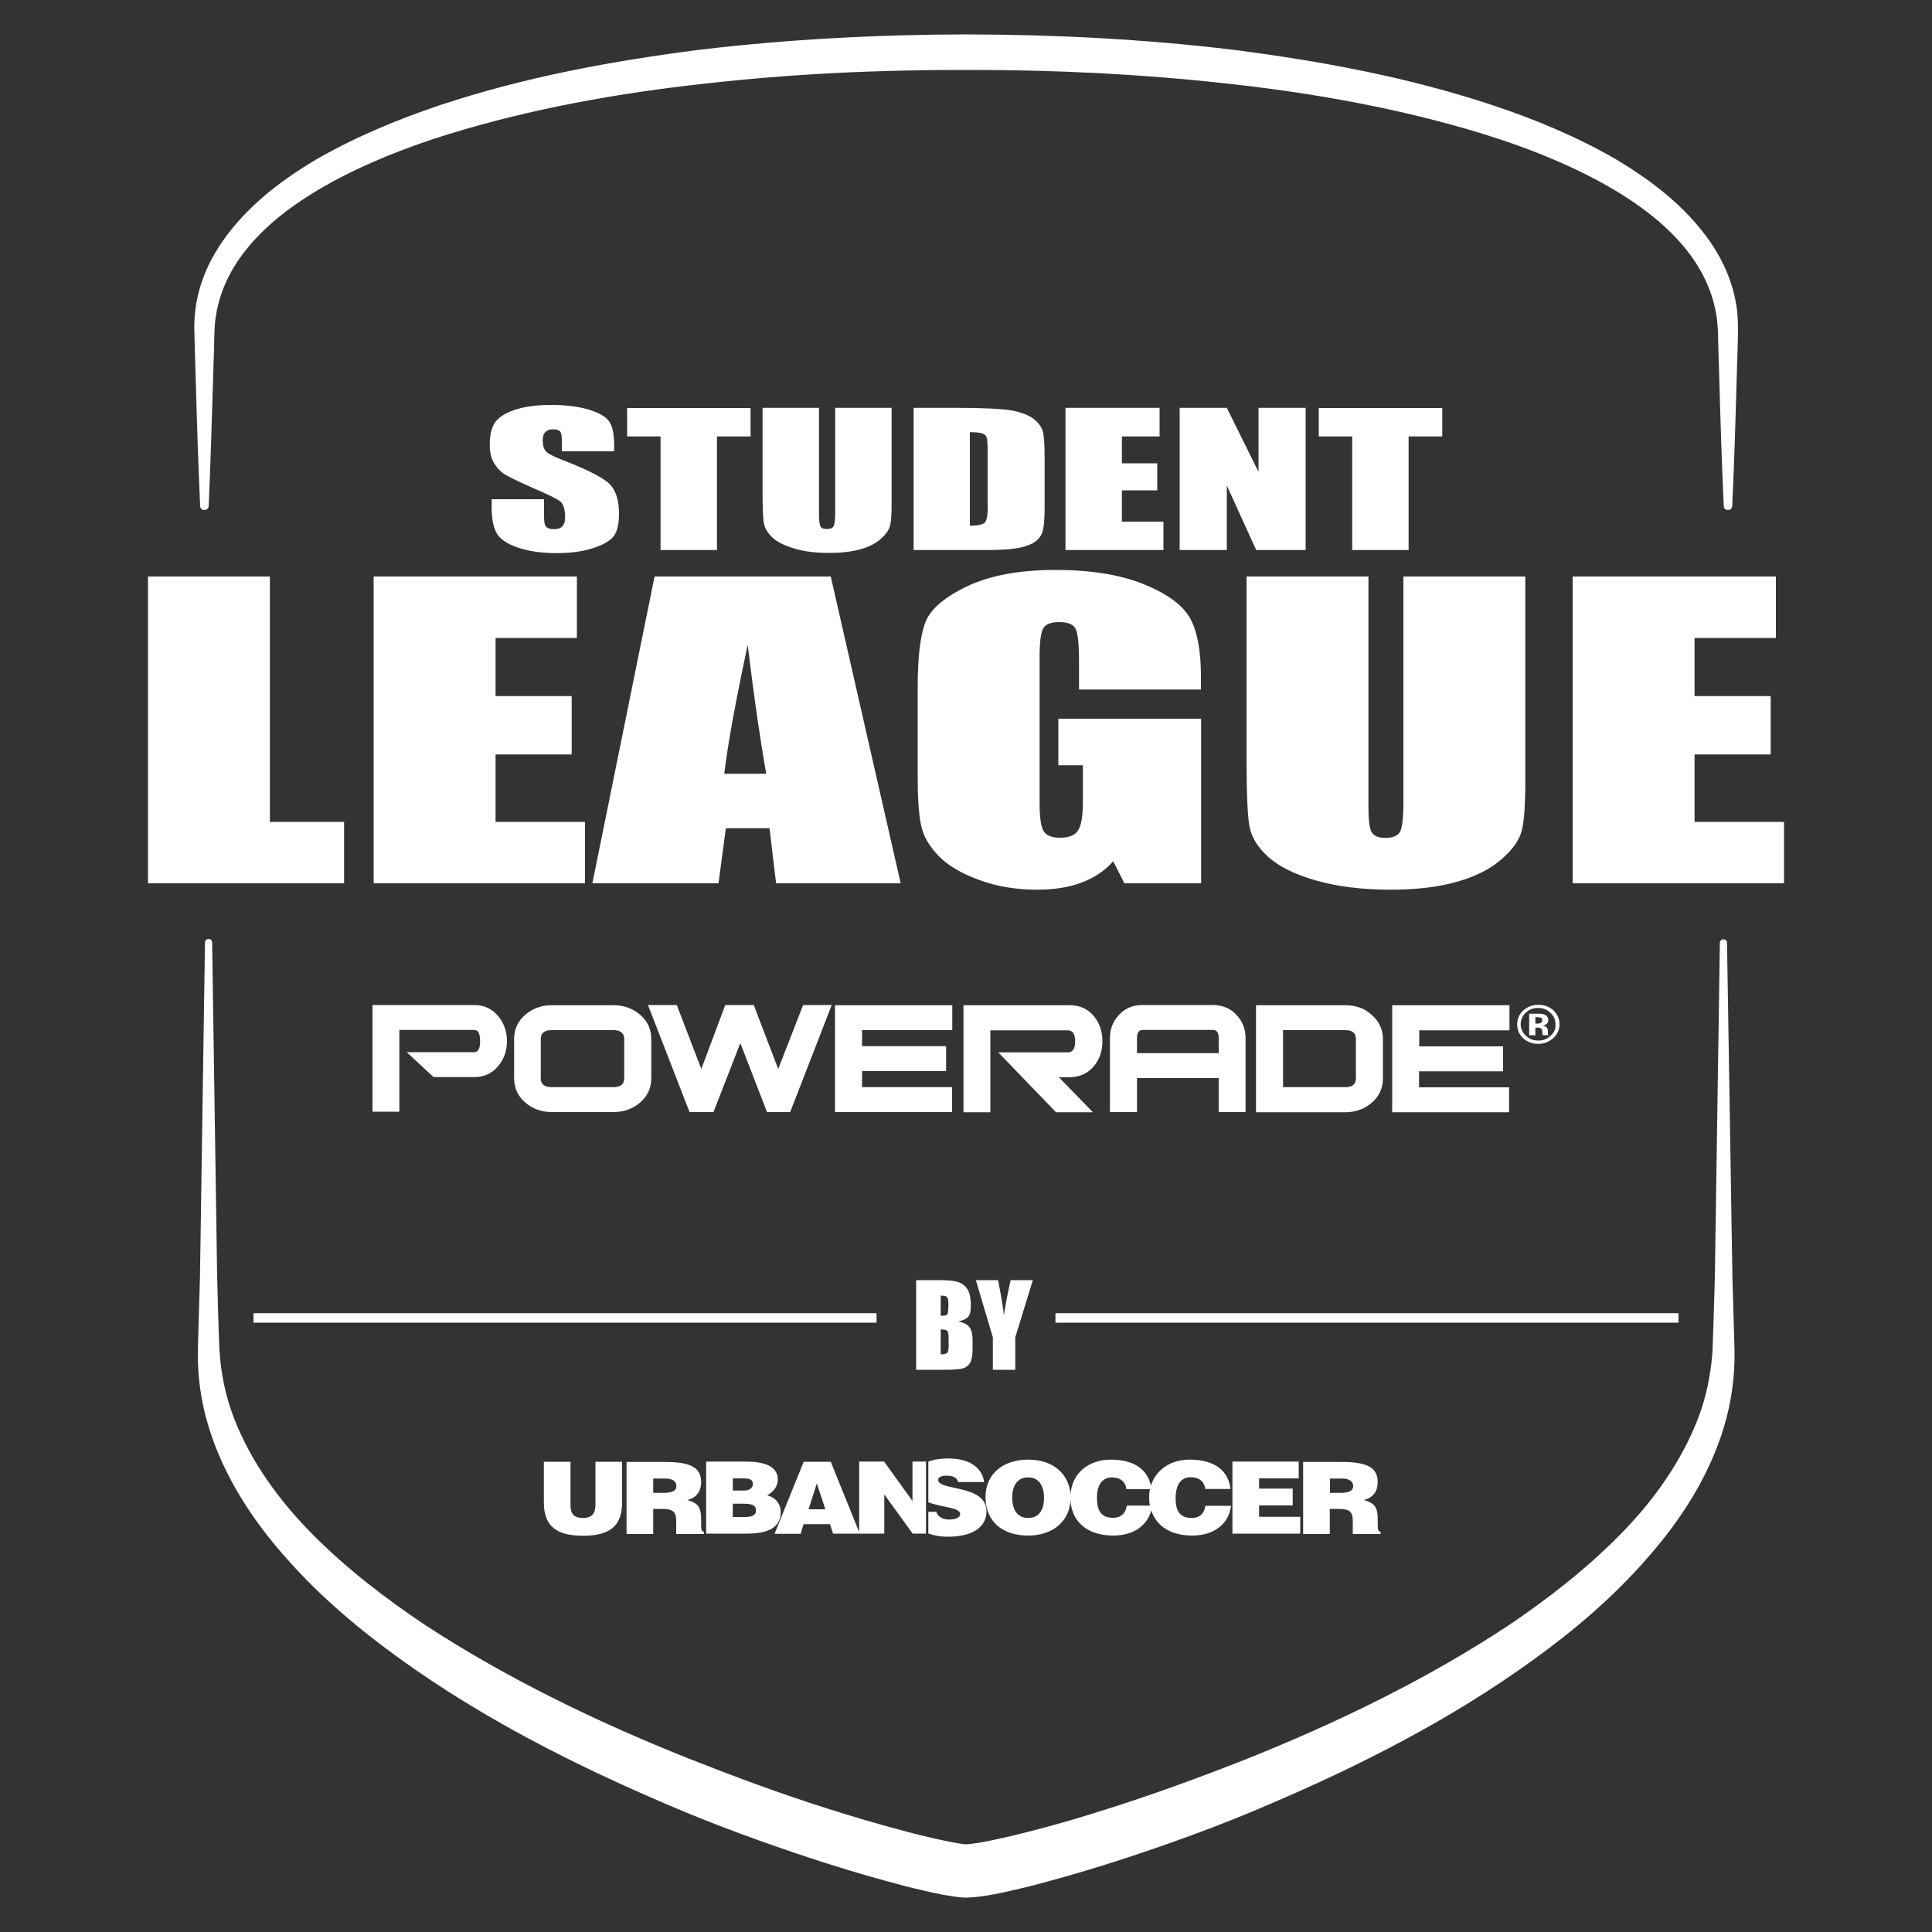 <?xml version="1.0" encoding="utf-8"?>
<!-- Generator: Adobe Illustrator 21.0.0, SVG Export Plug-In . SVG Version: 6.00 Build 0)  -->
<svg version="1.1" id="Calque_1" xmlns="http://www.w3.org/2000/svg" xmlns:xlink="http://www.w3.org/1999/xlink" x="0px" y="0px"
	 viewBox="0 0 1000 1000" style="enable-background:new 0 0 1000 1000;" xml:space="preserve">
<rect x="0" y="0" width="1000" height="1000" fill="#333333" stroke="none"/>
<style type="text/css">
	.st0{fill:#FFFFFF;}
</style>
<path class="st0" d="M600.2,225.8v-14.7h-48.7v73.6h50.7V270h-21.5v-16.2h18.3v-14h-18.3v-13.9H600.2z M500.3,303.6
	c-11.8,5.7-19,12-21.5,18.9c-2.5,6.9-3.8,17.9-3.8,33.1v47.2c0,10.9,0.6,19.1,1.8,24.6c1.2,5.5,4.2,10.7,9,15.6
	c4.8,5,11.8,9.1,21.1,12.5c9.2,3.4,19.2,5,29.8,5c8.9,0,16.6-1.2,23.2-3.7c6.5-2.5,12-6.1,16.3-11l5.8,11.4h39.7v-85.2h-73.9v24.1
	h12.7v18.8c0,7.4-0.8,12.4-2.5,14.9c-1.6,2.6-4.8,3.8-9.4,3.8c-4.2,0-7-1.1-8.4-3.4c-1.4-2.3-2.1-6.9-2.1-14.1V340
	c0-8.1,0.7-13.1,2.1-15.1c1.4-2,4-2.9,8-2.9c4.5,0,7.3,1.1,8.5,3.4c1.2,2.3,1.8,8,1.8,17.1v14.4h63.1V350c0-13-1.8-22.9-5.5-29.8
	c-3.7-6.8-11.6-12.7-23.8-17.7c-12.2-5-27.5-7.5-46-7.5C527.5,295,512.1,297.9,500.3,303.6z M729.1,284.7v-58.8h17.4v-14.7h-63.9
	v14.7h17.3v58.8H729.1z M781.3,533.2v-12.9h-60.7v55.4h60.5v-12.9h-46.6v-8.3H778v-12.9h-43.4v-8.3H781.3z M100.8,179.6l0.5,16.5
	c0.6,22,1.3,43.9,2.3,65.9c0,1.1,0.9,1.9,2.1,2c1.2,0,2.2-0.8,2.3-2c1-22,1.6-43.9,2.3-65.9l0.5-16.5l0.2-8.2
	c0.1-2.6,0.3-5.1,0.7-7.6c1.5-10.1,5.4-19.7,11.1-28.3c11.5-17.3,29.4-30.5,48.5-41c19.2-10.5,40-18.6,61.3-25.2
	c42.7-13.1,87.3-21.1,132.1-26c44.9-5.1,90.1-7.2,135.4-7.1c45.3-0.1,90.5,2.1,135.4,7.1c44.8,4.9,89.4,12.9,132.1,26
	c21.3,6.6,42.1,14.7,61.3,25.2c19.1,10.5,37,23.7,48.5,41c5.7,8.6,9.6,18.3,11.1,28.3c0.4,2.5,0.5,5.1,0.7,7.6l0.2,8.2l0.5,16.5
	c0.6,22,1.3,43.9,2.3,65.9c0,1.1,0.9,1.9,2.1,2c1.2,0,2.2-0.8,2.3-2c1-22,1.7-43.9,2.3-65.9l0.5-16.5l0.2-8.2c0-2.9-0.1-5.9-0.3-8.8
	c-1.1-11.8-5.2-23.2-11.4-33.3c-12.6-20.2-31.7-35.1-51.6-46.9c-20.2-11.7-41.7-20.6-63.6-27.9c-43.9-14.6-89.4-23-135-28.8
	c-45.7-5.5-91.7-7.8-137.6-7.9c-45.9,0.1-91.9,2.5-137.6,7.9c-45.6,5.8-91.1,14.2-135,28.8c-21.9,7.4-43.4,16.3-63.6,27.9
	c-19.9,11.8-39,26.6-51.6,46.9c-6.2,10-10.4,21.5-11.4,33.3c-0.3,2.9-0.4,5.9-0.3,8.8L100.8,179.6z M645.2,392.3
	c0,17.9,0.5,29.7,1.5,35.3c1,5.6,4.2,10.9,9.7,15.9c5.5,5,13.8,9.1,24.9,12.3c11.1,3.1,23.9,4.7,38.4,4.7c13.1,0,24.5-1.3,34.1-4
	c9.6-2.7,17.4-6.5,23.3-11.7c5.9-5.1,9.4-10.1,10.6-15c1.2-4.9,1.8-13.3,1.8-25.4V298.4h-63.1v117c0,7.9-0.6,12.9-1.7,15.1
	c-1.2,2.1-3.7,3.2-7.7,3.2c-3.5,0-5.8-1-7-2.9s-1.7-6.4-1.7-13.3V298.4h-63.1V392.3z M453.7,679.7H131.2v4.9h322.5V679.7z
	 M371.9,457.2l3.8-28.5h22.6l3.4,28.5h64.5L430,298.4h-91.2l-32.2,158.8H371.9z M387,333.8c3.2,26.5,6.4,48.7,9.6,66.7h-21.7
	C376.5,386.4,380.5,364.2,387,333.8z M696.3,520.3h-46.2v55.4h46.2c5.4,0,10-1.7,13.8-5c3.8-3.3,5.7-7.5,5.7-12.5v-20.3
	c0-5-1.9-9.2-5.7-12.5C706.4,521.9,701.8,520.3,696.3,520.3z M701.8,558.1c0,3.1-1.8,4.6-5.4,4.6h-32.3v-29.5h32.3
	c3.6,0,5.4,1.6,5.4,4.6V558.1z M364.4,793.9v-1.1c-1.6,0-1.5-1.7-1.5-6.5c0-7.5-2.7-8.4-7.1-9.9c4.9-1.2,7.1-4.8,7.1-9.1
	c0-7.3-4.6-10.6-18.7-10.6h-19.9v37.3h13.8v-13h4.2c6.4,0,7.7,1.6,7.7,6.5v6.5H364.4z M343.5,772.7h-5.4v-7.4h6.4
	c3.2,0,5.6,1.2,5.6,3.9C350.1,771.7,347.8,772.7,343.5,772.7z M672.2,765.2v-8.7h-34.3v37.3H673v-8.7h-21.3v-5.9h17.4v-8.7h-17.4
	v-5.3H672.2z M317.9,233.4v-2.9c0-5.8-0.9-10-2.6-12.4c-1.7-2.4-5.3-4.5-10.6-6.1c-5.4-1.6-11.8-2.4-19.4-2.4
	c-6.9,0-12.9,0.7-17.8,2.2c-4.9,1.5-8.5,3.5-10.7,6.1c-2.2,2.6-3.3,6.7-3.3,12.4c0,3.9,0.8,7.1,2.3,9.6c1.6,2.5,3.5,4.5,5.9,5.9
	c2.4,1.4,7.2,3.7,14.4,6.9c7.3,3.1,11.8,5.3,13.7,6.7c1.8,1.3,2.7,4.2,2.7,8.5c0,2-0.5,3.5-1.4,4.5c-0.9,1-2.4,1.5-4.3,1.5
	c-1.9,0-3.3-0.4-4.1-1.2c-0.8-0.8-1.1-2.6-1.1-5.3v-9h-27.1v4.8c0,5.5,0.9,9.8,2.6,12.8c1.7,3,5.3,5.5,10.9,7.4
	c5.5,1.9,12.2,2.9,20,2.9c7.1,0,13.4-0.8,18.7-2.5c5.4-1.7,9-3.8,10.9-6.2c1.9-2.5,2.8-6.3,2.8-11.6c0-7.2-1.7-12.4-5.1-15.7
	c-3.4-3.2-11.6-7.4-24.6-12.4c-4.5-1.8-7.3-3.2-8.3-4.5c-1-1.2-1.5-3.1-1.5-5.5c0-1.9,0.4-3.3,1.4-4.3s2.2-1.4,4-1.4
	c1.6,0,2.8,0.4,3.5,1c0.7,0.7,1,2.3,1,4.9v5.5H317.9z M868.8,679.7H546.3v4.9h322.5V679.7z M714.6,793.9v-1.1
	c-1.6,0-1.5-1.7-1.5-6.5c0-7.5-2.7-8.4-7.1-9.9c4.9-1.2,7.1-4.8,7.1-9.1c0-7.3-4.6-10.6-18.7-10.6h-19.9v37.3h13.8v-13h4.2
	c6.4,0,7.7,1.6,7.7,6.5v6.5H714.6z M693.8,772.7h-5.4v-7.4h6.4c3.2,0,5.6,1.2,5.6,3.9C700.4,771.7,698.1,772.7,693.8,772.7z
	 M394.7,211.1v43.5c0,8.3,0.2,13.7,0.7,16.3c0.5,2.6,2,5.1,4.5,7.4c2.5,2.3,6.4,4.2,11.5,5.7c5.1,1.5,11.1,2.2,17.8,2.2
	c6.1,0,11.3-0.6,15.8-1.8c4.5-1.2,8.1-3,10.8-5.4c2.7-2.4,4.4-4.7,4.9-7c0.6-2.3,0.8-6.2,0.8-11.7v-49.2h-29.2v54.2
	c0,3.7-0.3,6-0.8,7c-0.5,1-1.7,1.5-3.6,1.5c-1.6,0-2.7-0.4-3.2-1.3c-0.5-0.9-0.8-3-0.8-6.2v-55.2H394.7z M281.5,756.5v21.1
	c0,12.9,7.2,17.3,20.3,17.3c14,0,20.2-5.2,20.2-17.2v-21.1h-13.8v22.3c0,4-1.5,6.8-6.4,6.8c-5.7,0-6.5-3.2-6.5-6.8v-22.3H281.5z
	 M371.1,284.7v-58.8h17.4v-14.7h-63.9v14.7h17.3v58.8H371.1z M510.6,782.2c0-14-25-10.4-25-16.2c0-1.4,1.4-2.2,4.5-2.2
	c1.4,0,2.7,0.2,3.7,0.7c1,0.5,1.8,1.3,2.1,2.6h13.5c-1-6.7-6.5-12.2-18.6-12.2c-3.9,0-7.4,0.5-10.3,1.6v21.1
	c7.2,2.7,16.5,2.6,16.5,6.1c0,1.8-2.4,2.8-5.9,2.8c-1.4,0-2.9-0.3-4-1c-1.2-0.6-2.1-1.6-2.4-3h-4.2v11.2c2.8,1.1,6.1,1.7,9.8,1.7
	C502.2,795.5,510.6,791.2,510.6,782.2z M801.2,535.2c0-0.1,0-0.2,0-0.3v-1c0-1.2-0.4-2-1.1-2.5c-0.4-0.3-1-0.5-1.7-0.6
	c0.8-0.1,1.5-0.3,2.1-0.8c0.6-0.4,0.9-1.1,0.9-2c0-1.2-0.6-2.1-1.6-2.7c-0.6-0.3-1.4-0.5-2.4-0.6c-0.2,0-1,0-2.5,0
	c-1.5,0-2.6,0-3.4,0v11.2h3.2v-4h0.7l0.7,0c0.5,0,0.8,0.1,1.1,0.2c0.4,0.2,0.7,0.4,0.9,0.8c0.1,0.2,0.2,0.7,0.2,1.4
	c0.1,0.7,0.1,1.2,0.2,1.5h3l-0.1-0.3C801.2,535.4,801.2,535.3,801.2,535.2z M797.6,529.4c-0.4,0.3-1,0.4-1.7,0.4h-1.2v-3.3h0.8
	c0.8,0,1.4,0.1,1.8,0.2c0.7,0.2,1,0.7,1,1.3C798.2,528.7,798,529.1,797.6,529.4z M651.4,244.2L635,211.1h-24.4v73.6H635v-33.4
	l15.2,33.4h25.6v-73.6h-24.4V244.2z M498.7,708.2c1.6-0.6,2.8-1.6,3.6-3.1c0.7-1.5,1.1-3.8,1.1-7v-4.3c0-3-0.5-5.3-1.5-6.7
	c-1-1.5-3-2.5-5.9-3.1c2.6-0.6,4.3-1.4,5.2-2.5c0.9-1.1,1.3-3,1.3-5.7c0-4-0.6-6.9-1.9-8.7c-1.2-1.8-2.9-3-4.9-3.6
	c-2-0.6-5-0.9-9-0.9h-12.5V709h14.5C493.8,709,497.1,708.7,498.7,708.2z M486.8,670.6c1.3,0,2.2,0.1,2.6,0.3
	c0.4,0.1,0.8,0.5,1.1,1.1c0.3,0.6,0.4,1.6,0.4,3.1c0,2.7-0.2,4.4-0.5,5c-0.3,0.6-1.1,0.9-2.3,0.9c-0.3,0-0.7,0-1.2,0V670.6z
	 M486.8,688.1c1.9,0,3,0.3,3.5,0.7c0.4,0.4,0.7,1.6,0.7,3.6v4.3c0,1.9-0.3,3-0.7,3.5c-0.5,0.5-1.6,0.8-3.4,0.8V688.1z M415.9,788.9
	h13.7l1.6,4.9h13.4h0.4h12.7V782v-8.5l14.7,20.3h6.9v-37.3h-7v11.9v8.5l-14.7-20.4h-12.9V793l-14.7-36.4h-14l-15.1,37.3h13.5
	L415.9,788.9z M422.8,767.8l4.4,13.4h-8.7L422.8,767.8z M404.1,782.6c0-4-2.5-7.5-7-8.6c2.7-1.5,5.5-4.3,5.5-8.1
	c0-7.4-7.6-9.4-17-9.4h-20.1v37.3H386C397,793.9,404.1,791,404.1,782.6z M379.3,765.2h4.8c2.9,0,5.6,0.1,5.6,3c0,2.2-2,3.3-4.7,3.3
	h-5.7V765.2z M379.3,785.2v-6.9h4.4c4.4,0,7.6,0.2,7.6,3.5c0,2.8-2.6,3.4-6,3.4H379.3z M877.1,425.4v-34.9h39.4v-30.2h-39.4v-30.1
	h42.1v-31.8H814v158.8h109.4v-31.8H877.1z M893.9,487.9c0-0.9-0.8-1.7-1.8-1.7c-1,0-1.9,0.7-1.9,1.7l-2.6,173.5
	c-0.4,12.6-0.7,25.3-1.2,37.7c-0.8,12-3.2,23.9-7.5,35.1c-8.7,22.5-23.1,42.7-40.5,60.3c-17.4,17.6-37.3,33.2-58.2,47.2
	c-42.2,27.8-88.5,50.2-136.1,69.2c-23.9,9.4-48,18.2-72.5,25.9c-12.2,3.9-24.5,7.5-36.9,10.7c-6.2,1.6-12.3,3.1-18.4,4.4
	c-3.1,0.7-6.1,1.3-9,1.8c-2.8,0.5-6.1,0.9-7.3,0.9c-0.3,0-1.4-0.1-2.7-0.3c-1.3-0.2-2.7-0.4-4.2-0.7c-2.9-0.6-6-1.2-9-1.9
	c-6.1-1.4-12.3-2.9-18.4-4.6c-12.3-3.3-24.6-6.9-36.8-10.8c-24.5-7.7-48.6-16.7-72.5-26.1c-47.6-19-93.9-41.4-136.2-69
	c-21-14-40.9-29.4-58.4-47c-17.4-17.6-32-37.7-40.7-60.2c-4.3-11.2-6.8-23.1-7.5-35.1c-0.6-12.4-0.8-25.1-1.2-37.7l-2.6-173.5
	c0-0.9-0.8-1.7-1.8-1.7c-1,0-1.9,0.7-1.9,1.7l-2.6,173.5l-1.1,37.9c-0.2,13.1,1.6,26.4,5.5,39.1c7.7,25.5,22.5,48.3,40.1,68.1
	c17.5,19.9,37.9,37.1,59.3,52.5c42.9,30.9,90.2,54.8,138.7,75.5c24.2,10.4,49.1,19.4,74.2,27.7c12.6,4.1,25.2,8,38.1,11.5
	c6.4,1.8,12.9,3.5,19.5,5c3.3,0.8,6.7,1.5,10.2,2.2c1.8,0.3,3.5,0.6,5.5,0.9c1.9,0.3,4.1,0.6,7,0.6c5.3-0.2,8.5-0.8,12.2-1.4
	c3.5-0.6,6.9-1.3,10.2-2.1c6.7-1.5,13.1-3.1,19.6-4.9c12.9-3.5,25.6-7.3,38.2-11.4c25.1-8.2,50-17.2,74.2-27.6
	c48.5-20.6,95.8-44.6,138.6-75.6c21.4-15.4,41.7-32.7,59.1-52.7c17.5-19.8,32.2-42.7,39.8-68.2c3.8-12.7,5.6-26,5.4-39.1l-1.1-37.9
	L893.9,487.9z M796.2,520.1c-2.9,0-5.4,0.9-7.5,2.7c-2.3,2-3.4,4.4-3.4,7.4c0,2.9,1,5.3,3.1,7.2c2.1,1.9,4.7,2.9,7.8,2.9
	c3,0,5.5-1,7.7-2.9c2.2-2,3.3-4.4,3.3-7.3c0-2.8-1.1-5.2-3.2-7.2C801.8,521,799.3,520.1,796.2,520.1z M802.6,536.1
	c-1.8,1.7-3.9,2.5-6.4,2.5c-2.5,0-4.6-0.8-6.4-2.5c-1.8-1.6-2.7-3.6-2.7-6c0-2.3,0.9-4.2,2.6-5.9c1.8-1.7,3.9-2.5,6.4-2.5
	c2.5,0,4.6,0.8,6.4,2.5c1.8,1.7,2.6,3.6,2.6,5.9C805.3,532.5,804.4,534.5,802.6,536.1z M178.1,425.4h-38.4v-127H76.6v158.8h101.5
	V425.4z M532.2,794.8c11.9,0,21.1-6.6,21.9-18.1c0.7,11.2,8.9,18.1,22.2,18.1c10.1,0,17.4-4.9,19.6-13c2.6,8.1,10.1,13,21.2,13
	c11.1,0,18.9-5.8,20.1-15.4h-13.3c-0.5,3.6-2.6,6.3-7.1,6.3c-7,0-8.3-4.9-8.3-10.2c0-7.2,2.9-10.9,7.8-10.9c4.3,0,7.1,2.2,7.5,6.1
	h13.1c-1.1-9.6-8.3-15.2-21.2-15.2c-9.6,0-17.4,5.1-20,13.5c-1.8-8.5-8.8-13.5-20.8-13.5c-11.2,0-20,6.8-20.8,17.9
	c-0.7-9.3-7.7-17.9-22-17.9c-13.1,0-22,7.6-22,19.3C510.1,787.6,518.9,794.8,532.2,794.8z M575.5,764.7c4.3,0,7.1,2.2,7.5,6.1h12.2
	c-0.3,1.4-0.4,2.8-0.4,4.3c0,1.5,0.1,2.9,0.4,4.2h-12c-0.5,3.6-2.6,6.3-7.1,6.3c-7,0-8.3-4.9-8.3-10.2
	C567.7,768.4,570.7,764.7,575.5,764.7z M532,764.7c6.1-0.2,8.4,5.2,8.4,10.3c0,6.2-2.3,10.7-8.3,10.7c-6.6,0-8.2-6-8.2-10.7
	C523.9,770.3,525.8,764.7,532,764.7z M192.8,575.4h13.9v-42.3h38.8c2,0,3,1.9,3,5.8c0,3.8-1,5.7-3,5.7h-35l13.9,12.9h21.1
	c5.2,0,9.4-2,12.5-5.9c2.9-3.5,4.4-7.7,4.4-12.7c0-5-1.5-9.2-4.4-12.8c-3.2-3.9-7.3-5.9-12.5-5.9h-52.7V575.4z M534.7,216.6
	c-2.6-1.9-6.4-3.3-11.3-4.2c-5-0.8-14.5-1.3-28.6-1.3h-21.9v73.6h36.9c7,0,12.2-0.3,15.7-0.8c3.5-0.5,6.4-1.4,8.8-2.6
	c2.4-1.3,4-3,5-5.2c0.9-2.2,1.4-6.6,1.4-13.2v-25.8c0-7-0.3-11.6-1-14C538.9,220.7,537.3,218.5,534.7,216.6z M511.3,261.4
	c0,4.9-0.5,7.9-1.5,9c-1,1.1-3.6,1.7-7.8,1.7v-48.4c3.2,0,5.4,0.2,6.5,0.7c1.2,0.4,1.9,1.1,2.2,2.1c0.3,0.9,0.5,3.1,0.5,6.4V261.4z
	 M525.5,709v-16.8l9.1-29.6h-11.5c-1.6,7.2-2.8,13.3-3.5,18.3c-0.2-3.1-1.2-9.2-3-18.3h-11.5l8.8,29.6V709H525.5z M644.7,575.6
	v-38.3c0-4.7-1.6-8.7-4.7-12c-3.1-3.4-7.3-5.1-12.3-5.1h-36.4c-5,0-9,1.7-12.1,5.1c-3.2,3.4-4.7,7.4-4.7,12v38.3h14v-17.6h42.3v17.6
	H644.7z M588.5,545.1v-7.8c0-2.8,1-4.2,2.9-4.2h36.4c2,0,3,1.4,3,4.2v7.8H588.5z M566.3,551.7c2.9-3.5,4.3-7.8,4.3-12.8
	c0-5-1.4-9.3-4.3-12.8c-3.1-3.9-7.4-5.8-12.7-5.8h-54.9v55.4h13.9v-42.4h40.1c2.5,0,3.8,1.9,3.8,5.7c0,3.8-1.3,5.7-3.8,5.7h-36
	l29.9,31h19.1l-17.6-18.1h5.4C558.9,557.5,563.2,555.6,566.3,551.7z M432.2,575.6h60.6v-12.9h-46.6v-8.3h43.5v-12.9h-43.5v-8.3h46.7
	v-12.9h-60.7V575.6z M331.4,525.3c-3.8-3.3-8.4-5-13.8-5h-32c-5.4,0-10,1.7-13.8,5c-3.8,3.3-5.7,7.5-5.7,12.5v20.3
	c0,5,1.9,9.2,5.7,12.5c3.8,3.3,8.4,5,13.8,5h32c5.4,0,10-1.7,13.8-5c3.8-3.3,5.7-7.5,5.7-12.5v-20.3
	C337.1,532.8,335.2,528.6,331.4,525.3z M323.1,558.1c0,3.1-1.9,4.6-5.6,4.6h-32c-3.7,0-5.6-1.5-5.6-4.6v-20.3c0-3.1,1.9-4.6,5.6-4.6
	h32c3.7,0,5.6,1.6,5.6,4.6V558.1z M193.4,457.2h109.4v-31.8h-46.3v-34.9h39.4v-30.2h-39.4v-30.1h42.1v-31.8H193.4V457.2z
	 M369.3,575.6l13.9-35.7l13.8,35.7H409l21.5-55.4h-14.8l-12.9,33.1l-12.5-32.7l0.2-0.4h-15.1l-12.4,33.1l-12.7-33.1h-14.9l21.5,55.4
	H369.3z"/>
</svg>

